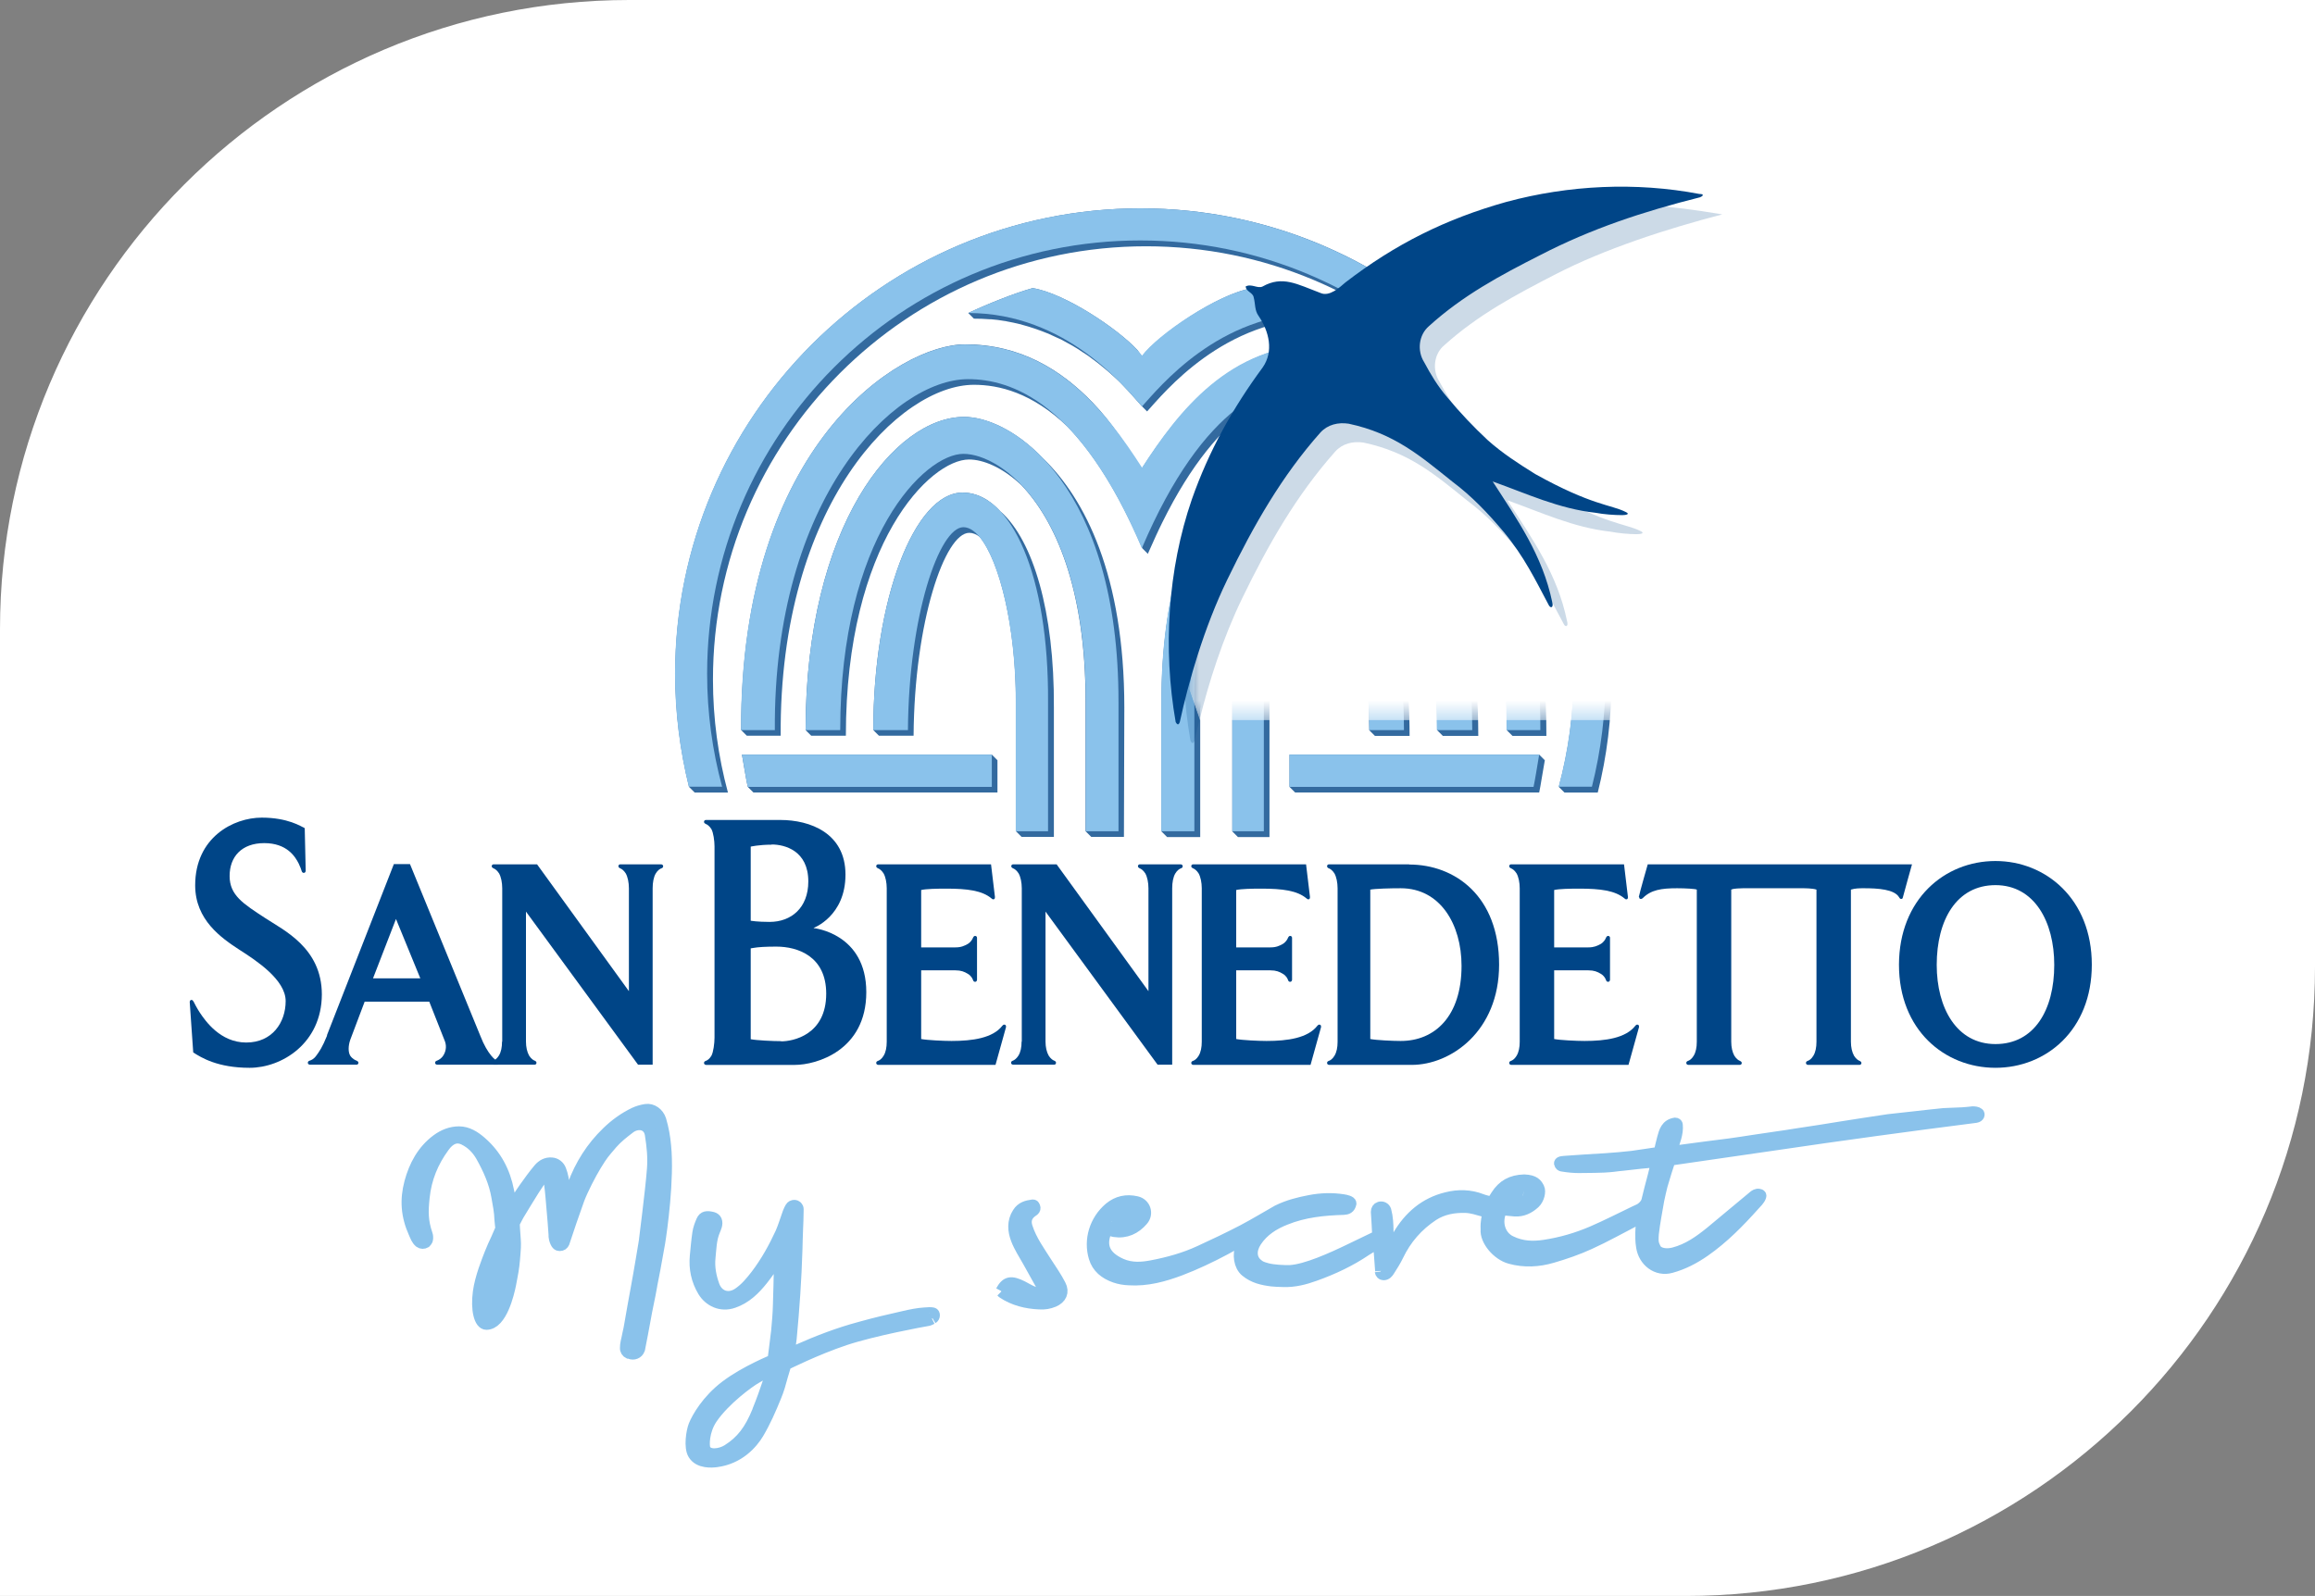 <?xml version="1.0" encoding="UTF-8"?><svg id="Livello_2" xmlns="http://www.w3.org/2000/svg" xmlns:xlink="http://www.w3.org/1999/xlink" viewBox="0 0 118.97 82.04"><rect x="0" y="0" width="118.97" height="82.04" fill="#808080" stroke="none"/><defs><style>.cls-1{clip-path:url(#clippath-20);}.cls-2{clip-path:url(#clippath-11);}.cls-3{clip-path:url(#clippath-16);}.cls-4{fill:#fff;}.cls-5,.cls-6{fill:#8ac2eb;}.cls-5,.cls-7{fill-rule:evenodd;}.cls-6{stroke:#8ac2eb;stroke-miterlimit:10;stroke-width:.6px;}.cls-8{clip-path:url(#clippath-2);}.cls-9{clip-path:url(#clippath-13);}.cls-10{opacity:.2;}.cls-11{clip-path:url(#clippath-15);}.cls-12{clip-path:url(#clippath-6);}.cls-13{clip-path:url(#clippath-7);}.cls-14{clip-path:url(#clippath-1);}.cls-15{clip-path:url(#clippath-4);}.cls-16{opacity:.8;}.cls-17{clip-path:url(#clippath-12);}.cls-18{fill:url(#Sfumatura_senza_nome_2);}.cls-19{clip-path:url(#clippath-9);}.cls-20{clip-path:url(#clippath);}.cls-21{fill:none;}.cls-22{clip-path:url(#clippath-19);}.cls-23{clip-path:url(#clippath-3);}.cls-24{clip-path:url(#clippath-8);}.cls-25,.cls-7{fill:#004587;}.cls-26{mask:url(#mask);}.cls-27{clip-path:url(#clippath-18);}.cls-28{clip-path:url(#clippath-14);}.cls-29{clip-path:url(#clippath-17);}.cls-30{clip-path:url(#clippath-5);}.cls-31{clip-path:url(#clippath-10);}.cls-32{fill:url(#Sfumatura_senza_nome_3);}</style><clipPath id="clippath"><rect class="cls-21" x="59.69" y="21.43" width="16.27" height="21.6"/></clipPath><clipPath id="clippath-1"><rect class="cls-21" x="59.69" y="21.43" width="16.27" height="21.6"/></clipPath><clipPath id="clippath-2"><rect class="cls-21" x="44.88" y="25.32" width="9.28" height="17.7"/></clipPath><clipPath id="clippath-3"><rect class="cls-21" x="44.88" y="25.32" width="9.28" height="17.7"/></clipPath><clipPath id="clippath-4"><rect class="cls-21" x="41.4" y="21.43" width="16.39" height="21.6"/></clipPath><clipPath id="clippath-5"><rect class="cls-21" x="41.4" y="21.43" width="16.39" height="21.6"/></clipPath><clipPath id="clippath-6"><rect class="cls-21" x="63.33" y="25.32" width="9.11" height="17.7"/></clipPath><clipPath id="clippath-7"><rect class="cls-21" x="63.33" y="25.32" width="9.11" height="17.7"/></clipPath><clipPath id="clippath-8"><rect class="cls-21" x="66.27" y="38.79" width="13.12" height="1.95"/></clipPath><clipPath id="clippath-9"><rect class="cls-21" x="66.27" y="38.79" width="13.12" height="1.95"/></clipPath><clipPath id="clippath-10"><rect class="cls-21" x="38.09" y="17.71" width="41.39" height="20.12"/></clipPath><clipPath id="clippath-11"><rect class="cls-21" x="38.09" y="17.71" width="41.39" height="20.12"/></clipPath><clipPath id="clippath-12"><rect class="cls-21" x="34.69" y="10.71" width="48.13" height="30.03"/></clipPath><clipPath id="clippath-13"><rect class="cls-21" x="34.69" y="10.71" width="48.13" height="30.03"/></clipPath><clipPath id="clippath-14"><rect class="cls-21" x="38.13" y="38.79" width="13.13" height="1.95"/></clipPath><clipPath id="clippath-15"><rect class="cls-21" x="38.13" y="38.79" width="13.13" height="1.95"/></clipPath><clipPath id="clippath-16"><rect class="cls-21" x="49.76" y="14.81" width="18.21" height="6.38"/></clipPath><clipPath id="clippath-17"><rect class="cls-21" x="49.76" y="14.81" width="18.21" height="6.38"/></clipPath><clipPath id="clippath-18"><path class="cls-21" d="m78.19,11.38c-3.1.87-5.7,2.15-8.27,4.14-.26.22-.7.63-1.12.58-4.33,4.31-6.51,10.9-7.69,19.32l.54,1.57v.03h57.31c-4.6-13.34-16.21-23.51-30.46-26-1.46-.25-2.94-.43-4.45-.52-2,.04-3.94.36-5.87.88"/></clipPath><linearGradient id="Sfumatura_senza_nome_3" x1="-451.23" y1="619.18" x2="-451.1" y2="619.18" gradientTransform="translate(124204.81 -90411.41) rotate(-90) scale(200.45 -200.45)" gradientUnits="userSpaceOnUse"><stop offset="0" stop-color="#000"/><stop offset="1" stop-color="#ccc"/></linearGradient><mask id="mask" x="61.12" y="10.51" width="57.85" height="26.52" maskUnits="userSpaceOnUse"><rect class="cls-32" x="61.12" y="10.51" width="57.85" height="26.52"/></mask><linearGradient id="Sfumatura_senza_nome_2" x1="-451.23" y1="619.18" x2="-451.1" y2="619.18" gradientTransform="translate(124204.81 -90411.41) rotate(-90) scale(200.45 -200.45)" gradientUnits="userSpaceOnUse"><stop offset="0" stop-color="#fff"/><stop offset="1" stop-color="#fff"/></linearGradient><clipPath id="clippath-19"><rect class="cls-21" x="60.84" y="10.51" width="27.67" height="27.7"/></clipPath><clipPath id="clippath-20"><rect class="cls-21" x="60.84" y="10.51" width="27.67" height="27.7"/></clipPath></defs><g id="Fust"><path class="cls-4" d="m32.34,0h86.63v49.7c0,17.85-14.49,32.34-32.34,32.34H0v-49.7C0,14.49,14.49,0,32.34,0Z"/><g><g><path class="cls-6" d="m78.3,61.17c-.48-.05-.86.58-.8.59q.36.09.5.06c.21-.04.37-.19.46-.38.05-.12-.02-.27-.16-.28m-21.18,1.64c.13.02.21.04.3.05.09.01.18.02.26.02.23,0,.44-.21.43-.42,0-.15-.13-.28-.26-.24-.27.09-.57.24-.74.58m13.86,2.54l-.11-1.47c-.24.14-.46.26-.67.4-.81.55-1.69.96-2.61,1.29-.52.19-1.06.33-1.63.31-.14,0-.51-.02-.58-.03-.49-.06-.94-.16-1.34-.49-.34-.28-.4-.87-.24-1.25.04-.11.11-.31.15-.42-.03.02-.05.03-.09.06-.3.16-.61.32-.91.49-.75.4-1.51.76-2.3,1.06-.83.31-1.69.55-2.63.49-.24-.01-.48-.05-.71-.13-.51-.18-.9-.49-1.05-1-.27-.89.02-1.9.78-2.54.4-.33.86-.43,1.38-.31.43.1.59.6.3.93-.37.43-.85.66-1.44.57-.13-.02-.25-.08-.38-.13-.41.85-.15,1.44.73,1.83.53.23,1.06.19,1.58.09.84-.16,1.67-.39,2.45-.75.74-.34,1.48-.69,2.21-1.07.61-.32,1.2-.68,1.8-1.02.55-.27,1.08-.4,1.65-.51.57-.11,1.14-.13,1.72-.04.14.02.38.08.38.17-.05.24-.19.28-.36.29-1.02.03-2.03.13-2.99.52-.61.24-1.15.58-1.52,1.14-.3.46-.26.92.08,1.19.13.11.21.15.51.23.3.08.84.11,1.17.1.83-.05,2.14-.64,3.13-1.12.45-.22.9-.43,1.39-.67-.02-.4-.04-.81-.07-1.25,0-.1.05-.19.15-.22.13-.04.26.03.3.15.19.71.06,1.41.17,2.14.18-.31.33-.57.49-.84.57-.97,1.37-1.67,2.49-1.94.59-.15,1.2-.14,1.79.09.15.06.32.09.52.15.08-.1.17-.23.25-.37.33-.51.76-.76,1.42-.78.53.02.64.21.74.4.09.18,0,.56-.21.76-.28.26-.62.43-1.02.4-.22-.02-.45-.04-.67-.07-.34.65-.11,1.39.46,1.66.57.28,1.14.3,1.74.21.86-.13,1.68-.37,2.47-.71.74-.32,1.46-.69,2.19-1.04.09-.04.17-.08.26-.12.32-.21.36-.44.36-.44.11-.43.21-.87.33-1.29.06-.23.11-.45.17-.72-.29.02-.56.04-.84.07-.3.03-.6.07-.89.1-.31.03-.2.02-.53.06-.25.03-.67.05-.92.05-.7,0-.99.05-1.7-.07-.03,0-.09-.03-.11-.12,0-.08.22-.08.33-.09.67-.05,1.34-.09,2.01-.13.46-.03.91-.07,1.36-.12.46-.06.92-.14,1.42-.21.06-.25.11-.5.18-.75.09-.33.18-.68.63-.75.04,0,.09.03.09.07.05.47-.16.88-.3,1.39.17-.02.32-.04.46-.06.45-.06.9-.12,1.35-.18.39-.05.79-.1,1.18-.15.4-.05.8-.12,1.21-.18.38-.06.77-.11,1.15-.17.37-.05.75-.11,1.12-.17.39-.06.78-.12,1.18-.18.37-.06.75-.12,1.12-.18.38-.06.77-.12,1.15-.18.42-.06.84-.13,1.26-.19.42-.05.85-.09,1.27-.14.3-.03.6-.07.89-.1.22-.02.44-.05.67-.07.32-.02.64-.02.96-.04.17-.01.35-.03.53-.05.09,0,.22.01.29.07.04.03.04.15-.13.18-1.81.23-3.39.44-5.15.68-1.76.24-3.51.49-5.27.75-1.75.25-3.51.51-5.31.77-.06.19-.13.4-.2.62-.07.23-.14.46-.21.7-.06.25-.12.49-.17.74-.1.6-.21,1.12-.28,1.74-.04.51.02.55.12.78.15.26.57.32.95.22.73-.19,1.32-.61,1.89-1.07.74-.61,1.47-1.23,2.21-1.84.07-.06.17-.13.28-.1.07.01.09.04.07.09-.06.18-.21.3-.33.44-.77.86-1.58,1.69-2.54,2.36-.53.37-1.1.67-1.73.84-.72.2-1.38-.32-1.49-1.05-.05-.31-.04-.5-.04-.74,0-.25.05-.5.08-.8-.15.07-.24.11-.33.15-.8.41-1.59.86-2.41,1.23-.61.28-1.25.5-1.9.69-.71.21-1.45.25-2.17.05-.66-.18-1.27-.92-1.22-1.47-.02-.44.06-.62.09-.86-.09-.05-.17-.08-.26-.1-.29-.08-.59-.18-.89-.19-.6-.02-1.18.08-1.69.41-.8.53-1.4,1.22-1.81,2.08-.13.27-.29.52-.45.77-.06.1-.14.2-.28.2-.08,0-.14-.07-.15-.15"/><path class="cls-6" d="m25.7,64.41c-.16.31-.42,1.27-.58,2.05-.05.23-.16,1.01-.08,1.04.05.01.32-.55.47-1.27.16-.75.2-1.65.18-1.82m6.68,5.16l-.05-.02c-.1-.04-.17-.15-.16-.26,0-.24.05-.33.13-.75.02-.06.08-.38.09-.45.11-.61.21-1.23.33-1.85.12-.62.46-2.67.43-2.51-.03.16.32-2.45.41-3.67.04-.58-.01-1.1-.11-1.74-.1-.6-.7-.64-1.08-.35-.33.25-.65.5-.92.81-.44.52-.46.52-.83,1.12-.28.46-.68,1.24-.87,1.74-.27.74-.52,1.49-.77,2.24-.04.08-.09.13-.21.13-.08,0-.17-.04-.25-.33-.02-.07-.02-.15-.02-.23-.03-.42-.06-.84-.1-1.26-.04-.45-.07-.9-.13-1.34-.02-.18-.08-.35-.13-.52-.02-.05-.11-.05-.14-.02-.19.29-.38.57-.57.86-.27.43-.53.86-.79,1.29-.02.04-.22.42-.22.42,0,0,.02.46.04.65.02.3.04.43,0,.89-.04.52-.06.74-.16,1.25l-.07.37c-.09.44-.45,2.01-1.22,2.02-.35,0-.52-.76-.4-1.64.1-.75.45-1.6.6-1.99.1-.25.21-.5.33-.75.07-.15.23-.53.23-.53,0,0-.04-.27-.05-.45-.01-.4-.09-.8-.16-1.19-.13-.75-.44-1.43-.81-2.09-.22-.38-.51-.67-.9-.86-.37-.18-.73-.05-1.04.39-.57.78-.92,1.63-1.02,2.61-.08.75-.07,1.23.15,1.88.04.11.03.16.03.25,0,.07-.1.17-.1.17-.09.05-.2.05-.28-.01-.16-.13-.21-.31-.29-.48-.39-.87-.45-1.69-.21-2.59.23-.85.64-1.63,1.38-2.18.34-.25.72-.4,1.13-.4.44,0,.81.24,1.13.52.77.67,1.21,1.52,1.4,2.5.05.26.12.52.2.84.23-.35.42-.67.64-.98.24-.34.48-.67.74-.98.18-.21.39-.32.65-.3.2.01.38.15.45.34.21.53.19,1.17.27,1.75.14-.36.27-.66.39-.97.38-1.03.95-1.94,1.75-2.71.41-.4.87-.73,1.38-.98.19-.09.4-.15.6-.18.32-.05.64.18.75.52.13.44.21.88.25,1.34.17,1.68-.2,4.34-.31,5-.11.66-.39,2.13-.4,2.16-.12.7-.23,1.11-.35,1.81-.08.47-.18.94-.27,1.42,0,.02,0,.05-.02.07-.06.18-.28.27-.46.19"/><path class="cls-6" d="m38.95,72.53c.42-1.02.76-2.16.76-2.16,0,0-.45.22-.47.23-.11.06-.28.16-.38.22-.38.21-1.63,1.13-2.28,2.08-.45.66-.43,1.42-.37,1.57.16.42.83.3,1.18.08.72-.45,1.16-1.02,1.57-2.03m8.93-4.74c-.1.05-.16.08-.24.09-.2.03-2.76.5-4.23.99-1.5.5-3.05,1.28-3.05,1.28,0,0-.13.44-.17.57-.1.37-.2.74-.35,1.09-.26.64-.54,1.28-.89,1.87-.31.52-.99,1.3-2.14,1.45-.22.03-.89.09-1.17-.37-.22-.35-.09-1.17.03-1.47.16-.4.67-1.3,1.62-2.02,1-.76,2.44-1.34,2.44-1.34,0,0,.14-1.06.19-1.51.04-.44.08-.88.09-1.32.02-.66.04-1.33.05-1.99,0-.14,0-.35-.01-.56-.29.41-.6.88-.88,1.23-.4.5-.85.95-1.49,1.17-.65.23-1.24-.08-1.54-.57-.34-.57-.46-1.17-.4-1.81.04-.39.07-.79.13-1.18.03-.21.11-.43.2-.63.09-.2.24-.23.55-.15.07.02.14.07.17.14.07.18-.03.37-.09.52-.19.45-.19.92-.24,1.39-.05.49.04.97.21,1.44.21.57.77.74,1.27.4.37-.25.65-.59.92-.94.51-.67.92-1.41,1.27-2.17.15-.34.25-.7.38-1.05.03-.09.08-.17.12-.25.04-.07.11-.1.18-.1.1,0,.18.08.18.18,0,.32-.02.87-.03,1.03-.03.73-.01.4-.03.99-.05,1.65-.15,3.04-.3,4.65-.02.22-.14.81-.14.81,0,0,.37-.17.49-.23,1.06-.47,2.1-.87,3.22-1.17.75-.21,1.47-.38,2.23-.55.34-.08.73-.16,1.07-.18.19-.02.34-.02.43,0s.08.19-.02.25"/><path class="cls-6" d="m51.46,66.37c.26-.48.5-.52,1.08-.23.31.16.88.54,1.05.23.06-.1-.01-.22-.06-.31-.22-.41-.46-.81-.68-1.22-.21-.37-.45-.74-.6-1.13-.17-.44-.21-.92.07-1.35.18-.29.45-.36.75-.4.01,0,.05,0,.06.02.11.17-.01.23-.1.29-.29.21-.37.48-.26.82.22.68.64,1.25,1.02,1.85.24.37.49.73.69,1.12.19.36.04.67-.33.83-.24.1-.48.14-.74.12-.68-.03-1.31-.19-1.87-.56-.02-.01-.04-.04-.07-.07"/></g><g><g class="cls-16"><g class="cls-20"><g class="cls-14"><path class="cls-25" d="m61.68,36.38v6.65h-1.7s0,0,0,0l-.29-.29v-6.65c0-11.05,5.39-14.65,7.91-14.65,1.23,0,2.57.66,3.8,1.96,2.47,2.38,4.57,7.26,4.57,14.43h-1.82s0,0,0,0l-.29-.29c0-6.74-1.93-11.36-3.78-13.32-.78-.73-1.52-1.08-2.09-1.08-2.03,0-6.29,3.55-6.29,13.24"/></g></g></g><g class="cls-16"><g class="cls-8"><g class="cls-23"><path class="cls-25" d="m51.45,26.33c-.59-.66-1.26-1.01-1.98-1.01-2.48,0-4.59,5.5-4.59,12.21l.29.29h0s1.78,0,1.78,0c.04-5.88,1.61-10.43,2.86-10.43.18,0,.36.07.54.21,1.02,1.24,1.86,4.64,1.86,8.48v6.65l.29.29h0s1.66,0,1.66,0v-6.65c.03-4.96-1.08-8.58-2.7-10.04"/></g></g></g><g class="cls-16"><g class="cls-15"><g class="cls-30"><path class="cls-25" d="m53.61,23.57c-1.45-1.52-3-2.14-4.06-2.14-3.56,0-8.15,5.59-8.15,16.1l.29.29h0s1.78,0,1.78,0c0-9.93,4.34-14.2,6.33-14.2.71,0,1.71.39,2.7,1.33,1.7,1.79,3.29,5.23,3.29,11.13v6.65l.29.29h0s1.68,0,1.68,0l.02-6.65c0-6.77-2.02-10.74-4.18-12.81"/></g></g></g><g class="cls-16"><g class="cls-12"><g class="cls-13"><path class="cls-25" d="m67.97,27.39c.12,0,.25.05.38.15,1.01,1.27,1.99,5.19,2.02,10l.29.29h0s1.78,0,1.78,0c0-5.4-1.29-10.02-3.08-11.61-.52-.57-1.08-.89-1.68-.89-2.48,0-4.39,4.22-4.35,10.76v6.65l.29.29h0s1.62,0,1.62,0v-6.65c0-4.84,1.36-8.98,2.73-8.98"/></g></g></g><g class="cls-16"><g class="cls-24"><g class="cls-19"><path class="cls-25" d="m79.1,38.79h-12.83v1.66l.29.29h0s12.54,0,12.54,0c.08-.37.16-.95.29-1.66l-.29-.29h0Z"/></g></g></g><g class="cls-16"><g class="cls-31"><g class="cls-2"><path class="cls-25" d="m73.62,20.79c-2.12-2.16-4.36-3.08-5.77-3.08-4.59,0-7.32,3.51-9.18,6.39-.73-1.11-1.53-2.39-2.52-3.41-1.62-1.68-3.72-2.99-6.55-2.99-3.39,0-11.55,5.17-11.51,19.83l.29.29h0s1.74,0,1.74,0c-.08-11.92,6.13-18.04,9.93-18.04,1.28,0,2.99.4,4.82,2.16,1.26,1.31,2.57,3.28,3.83,6.24l.29.29h0s0,0,0,0c.02-.06.05-.11.07-.16.23-.52.45-1.01.68-1.47,2.98-6.03,6.17-7.05,8.23-7.05,1.29,0,2.85.72,4.34,2.14,2.75,2.81,5.18,8.04,5.13,15.61l.29.29h0s1.74,0,1.74,0c.02-8.76-2.84-14.13-5.86-17.04"/></g></g></g><g class="cls-16"><g class="cls-17"><g class="cls-9"><path class="cls-25" d="m75.67,17.87c-4.34-4.42-10.38-7.16-17.05-7.16-13.2,0-23.92,10.72-23.92,23.93,0,2,.25,3.94.71,5.81l.29.29h1.71c-.5-1.85-.77-3.8-.77-5.81,0-12.29,9.97-22.27,22.26-22.27,6.07,0,11.58,2.44,15.6,6.39,3.94,4.02,6.38,9.52,6.38,15.59,0,2.01-.27,3.95-.77,5.81l.29.29h1.71c.47-1.86.71-3.81.71-5.81,0-6.68-2.74-12.72-7.16-17.06"/></g></g></g><g class="cls-16"><g class="cls-28"><g class="cls-11"><path class="cls-25" d="m51.26,39.08l-.29-.29h-12.84c.13.71.21,1.29.3,1.66l.29.29h0s12.54,0,12.54,0v-1.66h0Z"/></g></g></g><g class="cls-16"><g class="cls-3"><g class="cls-29"><path class="cls-25" d="m64.37,14.81c-1.81.29-4.86,2.43-5.68,3.51-.08-.09-.13-.19-.24-.33-1.04-1.12-3.75-2.92-5.38-3.18-.91.25-2.36.83-3.31,1.28h0,0s.29.29.29.29c.27,0,.53.01.79.03.03,0,.06,0,.08,0,.24.02.48.05.71.09.04,0,.07.01.11.02.23.04.45.09.66.14.04,0,.07.02.11.03.22.06.43.12.63.19.03.01.06.02.09.03.21.07.41.15.61.23.02,0,.03.01.05.02.2.09.4.18.59.27.01,0,.02,0,.03.01.19.1.37.2.55.3.02.01.05.03.07.04.17.1.33.2.49.31.03.02.05.04.08.05.16.1.31.21.45.32.02.02.05.04.07.05.15.11.29.22.42.33.02.01.04.03.05.04.14.11.27.23.4.34,0,0,0,0,.01.01.13.11.25.23.37.34.01,0,.02.02.03.03.06.05.11.11.16.16.46.47.79.87,1,1.1l.29.29c.87-.95,3.94-4.8,8.99-4.8-.2-.09-.42-.19-.64-.28.12,0,.23,0,.35,0-.99-.45-2.4-1.03-3.31-1.28"/></g></g></g><path class="cls-5" d="m66.27,38.79v1.66h12.54c.08-.37.17-.95.29-1.66h-12.83Z"/><path class="cls-5" d="m38.13,38.79c.13.71.21,1.29.3,1.66h12.54v-1.66h-12.83Z"/><path class="cls-5" d="m67.84,17.71c-4.64,0-7.28,3.43-9.15,6.33-1.86-2.9-4.5-6.33-9.1-6.33-3.39,0-11.55,5.17-11.51,19.82h1.74c-.08-11.92,6.13-18.04,9.93-18.04,2.23,0,5.75,1.2,8.93,8.69,3.19-7.49,6.75-8.69,8.98-8.69,3.76,0,9.85,6.12,9.76,18.04h1.74c.04-14.65-7.99-19.82-11.34-19.82"/><path class="cls-5" d="m64.37,14.81c-1.82.29-4.88,2.4-5.68,3.47-.78-1.07-3.84-3.19-5.62-3.47-.91.25-2.36.83-3.31,1.28,5.05,0,8.07,3.85,8.93,4.8.87-.95,3.93-4.8,8.98-4.8-.99-.45-2.4-1.03-3.31-1.28"/><path class="cls-5" d="m67.59,21.43c-2.52,0-7.91,3.6-7.91,14.65v6.65h1.7v-6.65c0-9.69,4.27-12.75,6.3-12.75s6.16,4.26,6.16,14.2h1.82c0-10.51-4.51-16.1-8.07-16.1"/><path class="cls-5" d="m67.68,25.32c-2.48,0-4.39,4.22-4.35,10.76v6.65h1.62v-6.65c0-4.84,1.36-8.98,2.73-8.98,1.2,0,2.65,4.56,2.69,10.43h1.78c0-6.71-1.99-12.21-4.47-12.21"/><path class="cls-5" d="m49.55,21.43c-3.56,0-8.15,5.59-8.15,16.1h1.78c0-9.93,4.34-14.2,6.33-14.2s6.29,3.06,6.29,12.75v6.65h1.68v-6.65c.01-11.05-5.36-14.65-7.93-14.65"/><path class="cls-5" d="m49.47,25.32c-2.48,0-4.59,5.5-4.59,12.21h1.78c.04-5.88,1.61-10.43,2.85-10.43,1.36,0,2.69,4.14,2.69,8.98v6.65h1.66v-6.65c.04-6.54-1.9-10.76-4.39-10.76"/><path class="cls-5" d="m58.61,10.71c-13.2,0-23.92,10.72-23.92,23.92,0,2,.25,3.94.71,5.81h1.71c-.5-1.85-.77-3.8-.77-5.81,0-12.29,9.97-22.27,22.26-22.27s22.27,9.98,22.27,22.27c0,2.01-.27,3.95-.77,5.81h1.71c.47-1.86.71-3.81.71-5.81,0-13.21-10.72-23.92-23.92-23.92"/></g><g class="cls-27"><g class="cls-26"><rect class="cls-18" x="61.12" y="10.51" width="57.85" height="26.52"/></g></g><g><g class="cls-10"><g class="cls-22"><g class="cls-1"><path class="cls-25" d="m79.68,25.36c-.87-.54-1.7-1.08-2.44-1.74-.75-.7-1.41-1.41-2.07-2.19-.5-.58-.87-1.2-1.2-1.82-.37-.58-.29-1.41.25-1.86,1.74-1.57,3.68-2.6,5.7-3.64,2.53-1.31,5.74-2.35,8.59-3.09-1.46-.25-2.94-.43-4.45-.52-2,.04-3.93.36-5.87.88-3.1.87-5.7,2.15-8.27,4.13-.25.22-.7.63-1.12.58-.06,0-.11-.02-.17-.04-1.2-.45-1.94-.91-2.98-.33-.25.12-.58-.17-.87,0,.04.25.37.29.41.54.09.33.04.66.25.95.54.78.78,1.82.21,2.64-1.53,2.07-2.77,4.3-3.64,6.78-1.24,3.6-1.49,7.69-.83,11.45.04.08.12.21.21,0,.07-.35.16-.72.26-1.09.47-1.91,1.18-4.15,2.18-6.22,1.36-2.81,2.81-5.33,4.79-7.56.37-.41.91-.54,1.45-.46,2.36.5,3.68,1.65,5.33,2.98.99.74,1.82,1.61,2.65,2.6,1.03,1.24,1.61,2.44,2.32,3.76.08.16.25.12.16-.17-.49-2.4-1.78-4.22-3.06-6.2,1.74.62,3.39,1.4,5.29,1.61.41.08.95.13,1.36.13.17,0,.46-.04.17-.17-.74-.37-1.74-.33-4.63-1.94"/></g></g></g><path class="cls-7" d="m64.01,14.73c.29-.17.62.12.87,0,1.03-.58,1.78-.12,2.98.33.46.21.99-.29,1.28-.54,2.57-1.98,5.17-3.27,8.27-4.14,3.22-.87,6.66-1.03,9.92-.41.29,0,.17.12.04.17-2.94.74-5.58,1.61-8.23,2.98-2.03,1.03-3.97,2.07-5.7,3.64-.54.46-.62,1.28-.25,1.86.33.62.7,1.24,1.2,1.82.66.79,1.32,1.49,2.07,2.19.74.66,1.57,1.2,2.44,1.74,2.89,1.61,3.89,1.57,4.63,1.94.29.13,0,.17-.16.17-.41,0-.95-.04-1.37-.12-1.9-.21-3.55-.99-5.29-1.61,1.28,1.98,2.56,3.8,3.06,6.2.08.29-.08.33-.17.17-.7-1.32-1.28-2.52-2.31-3.76-.83-.99-1.66-1.86-2.65-2.6-1.65-1.32-2.98-2.48-5.33-2.98-.54-.08-1.07.04-1.45.45-1.98,2.23-3.43,4.76-4.79,7.57-1.2,2.48-1.98,5.21-2.44,7.32-.08.21-.16.08-.21,0-.66-3.76-.41-7.85.83-11.45.87-2.48,2.11-4.71,3.64-6.78.58-.83.33-1.86-.21-2.65-.21-.29-.16-.62-.25-.95-.04-.25-.37-.29-.41-.54"/><path class="cls-25" d="m67.32,46.1c-.02-.16-.2-1.67-.2-1.67h-5.8c-.07,0-.1.05-.1.1,0,.05.04.08.1.11.06.02.18.1.28.26.1.18.16.47.16.76v7.89c0,.29-.05.54-.16.72-.1.17-.22.24-.28.26-.06.02-.1.05-.1.11,0,.05.03.09.1.1h6.03s.54-1.94.54-1.94c0-.01,0-.03,0-.04,0-.06-.04-.09-.09-.09s-.07.03-.1.06c-.49.63-1.52.78-2.61.78-.41,0-1.26-.04-1.56-.1v-3.53s1.76,0,1.76,0c.29,0,.46.07.64.18.17.1.24.25.26.31.02.06.05.1.11.1.05,0,.09-.03.1-.1v-2.16c0-.07-.05-.1-.1-.1-.05,0-.08.04-.11.1-.02.06-.1.21-.26.31-.18.1-.34.18-.64.18h-1.76v-2.95c.26-.06.82-.07,1.29-.07,1.09,0,1.84.1,2.32.5.03.03.06.05.1.05.07,0,.08-.06.08-.11"/></g><g><path class="cls-25" d="m102.55,44.26c-2.61,0-4.95,1.96-4.96,5.33,0,3.36,2.35,5.3,4.96,5.3,2.6,0,4.95-1.94,4.95-5.3,0-3.37-2.36-5.33-4.95-5.33m0,9.41c-2,0-3.02-1.86-3.02-4.07,0-2.31,1.02-4.1,3.02-4.1,2,0,3.02,1.88,3.02,4.1,0,2.31-1.02,4.07-3.02,4.07"/><path class="cls-25" d="m52.5,53.54c0,.3-.05.54-.16.72-.1.16-.22.24-.28.26-.06.02-.1.05-.1.11,0,.05.03.09.1.1h2.11c.07,0,.1-.05.1-.1,0-.05-.04-.09-.1-.11-.06-.02-.18-.1-.28-.26-.1-.18-.16-.43-.16-.72v-6.68s5.76,7.87,5.76,7.87h.75v-9.07c0-.29.05-.58.16-.76.1-.17.22-.24.28-.26.06-.02.1-.05.1-.11,0-.05-.03-.09-.1-.1h-2.1c-.07,0-.1.05-.1.1,0,.05.04.08.1.11.06.02.18.1.28.26.1.18.16.47.16.76v5.29l-4.72-6.52h-2.23c-.07,0-.1.05-.1.1,0,.05.04.08.1.11.06.02.18.1.28.26.1.18.16.47.16.76v7.89Z"/><path class="cls-25" d="m25.8,53.54c0,.3-.05.54-.16.72-.1.16-.22.24-.28.26-.06.02-.1.05-.1.11,0,.05.03.09.1.1h2.11c.07,0,.1-.05.1-.1,0-.05-.04-.09-.1-.11-.06-.02-.18-.1-.28-.26-.1-.18-.16-.43-.16-.72v-6.68s5.76,7.87,5.76,7.87h.75v-9.07c0-.29.05-.58.16-.76.1-.17.22-.24.28-.26.06-.02.1-.05.1-.11,0-.05-.03-.09-.1-.1h-2.1c-.07,0-.1.05-.1.1,0,.05.04.08.1.11.06.02.18.1.28.26.1.18.16.47.16.76v5.29l-4.72-6.52h-2.23c-.07,0-.1.05-.1.1,0,.05.04.08.1.11.06.02.18.1.28.26.1.18.16.47.16.76v7.89Z"/><path class="cls-25" d="m16.81,53.23c-.24.6-.41.84-.56,1.04-.12.17-.26.23-.33.25-.06.02-.1.05-.1.11,0,.05.03.09.1.1h2.4c.07,0,.1-.05.1-.1,0-.05-.04-.08-.1-.11-.06-.02-.21-.09-.32-.25-.11-.18-.11-.5,0-.82.12-.32.74-1.96.74-1.96h3.32l.81,2.05c.1.29.02.55-.09.72-.1.16-.26.24-.32.26-.06.02-.1.05-.1.11,0,.05.03.09.1.1h3.12c.06,0,.09-.06.09-.1,0-.03-.02-.09-.09-.1-.1.02-.53-.34-.89-1.27l-3.62-8.84h-.83s-3.3,8.45-3.44,8.8m2.37-2.93l1.18-3.05,1.25,3.05h-2.43Z"/><path class="cls-25" d="m51.13,46.1c-.02-.16-.2-1.67-.2-1.67h-5.8c-.07,0-.1.05-.1.1,0,.05.04.08.1.11.06.02.18.1.28.26.1.18.16.47.16.76v7.89c0,.29-.05.54-.16.72-.1.17-.22.24-.28.26-.06.02-.1.05-.1.11,0,.05.03.09.1.1h6.03s.54-1.94.54-1.94c0-.01,0-.03,0-.04,0-.06-.04-.09-.09-.09s-.07.03-.1.06c-.49.63-1.52.78-2.61.78-.41,0-1.26-.04-1.56-.1v-3.53s1.76,0,1.76,0c.29,0,.46.07.64.18.17.1.24.25.26.31.02.06.05.1.11.1.05,0,.09-.03.1-.1v-2.16c0-.07-.05-.1-.1-.1-.05,0-.08.04-.11.1-.02.06-.1.21-.26.31-.18.1-.34.18-.64.18h-1.76v-2.95c.26-.06.82-.07,1.29-.07,1.09,0,1.84.1,2.32.5.03.03.06.05.1.05.07,0,.08-.06.08-.11"/><path class="cls-25" d="m84.24,46.11c-.01.06.03.1.08.1s.07-.02.1-.04c.43-.43.96-.51,1.77-.51.43,0,.94.03,1.01.07v7.82c0,.29-.05.54-.16.72-.1.17-.22.24-.28.26-.06.02-.1.05-.1.11,0,.05.03.09.1.1h2.65c.07,0,.1-.05.1-.1,0-.05-.04-.08-.1-.11-.06-.02-.18-.1-.28-.26-.1-.18-.16-.43-.16-.72v-7.82c.15-.07.45-.06.6-.07h3.05c.12,0,.53,0,.73.07v7.82c0,.29-.05.54-.16.72-.1.17-.22.24-.28.26-.06.02-.1.05-.1.11,0,.05.03.09.1.1h2.65c.07,0,.1-.05.1-.1,0-.05-.04-.08-.1-.11-.06-.02-.18-.1-.28-.26-.1-.18-.16-.43-.16-.72v-7.82c.22-.07.45-.07.67-.07.71,0,1.57.05,1.81.47.02.04.05.08.1.08s.08-.02.09-.08c.03-.13.47-1.7.47-1.7h-13.58s-.41,1.42-.46,1.68"/><path class="cls-25" d="m12.65,53.59c-1.33,0-2.1-1.12-2.37-1.52-.16-.24-.3-.52-.33-.58-.03-.05-.06-.09-.11-.09-.05,0-.09.04-.09.11l.18,2.59c.42.27,1.26.79,2.9.79s3.7-1.25,3.71-3.77c0-2.4-1.98-3.31-2.9-3.92-1.15-.75-1.84-1.18-1.84-2.17s.62-1.69,1.78-1.69,1.59.69,1.77,1.05c.1.21.13.31.15.38.02.06.05.1.11.1.05,0,.09-.03.1-.1l-.05-2.2c-.19-.09-.87-.54-2.21-.54-1.46,0-3.42,1.02-3.42,3.48,0,1.78,1.35,2.71,2.27,3.31.86.55,2.38,1.54,2.38,2.64s-.69,2.13-2.02,2.13"/><path class="cls-25" d="m72.42,44.43h-4.12c-.07,0-.1.05-.1.1,0,.05.04.09.1.11.06.02.18.1.28.26.1.18.16.47.16.76v7.89c0,.3-.05.54-.16.72-.1.17-.22.24-.28.26-.06.02-.1.05-.1.11,0,.05.03.09.1.1h4.25c2.01,0,4.49-1.73,4.49-5.15,0-3.53-2.27-5.15-4.62-5.15m-.44,9.07c-.41,0-1.26-.04-1.56-.1h0v-7.68h0c.26-.05,1.02-.07,1.57-.07,2.02,0,3.12,1.85,3.12,3.99,0,2.61-1.39,3.86-3.12,3.86"/><path class="cls-25" d="m41.81,47.7s1.64-.6,1.64-2.74-1.82-2.81-3.35-2.81h-3.82c-.07,0-.1.05-.1.1,0,.05.04.08.1.11.06.02.18.1.28.26.1.18.16.6.16.89v9.83c0,.29-.06.75-.16.93-.1.17-.22.24-.28.26-.06.02-.1.05-.1.11,0,.05.03.09.1.1h4.58c1.07,0,3.66-.72,3.66-3.74s-2.69-3.29-2.69-3.29m-2.17-4.3c.66,0,1.88.31,1.88,1.9,0,1.36-.88,2.08-1.99,2.08-.63,0-.97-.06-.97-.06v-3.81s.42-.1,1.08-.1m.48,10.1c-.41,0-1.26-.04-1.56-.1v-4.67l.12-.02c.27-.05.67-.07,1.2-.07h0c1.09,0,2.56.49,2.56,2.42,0,2.14-1.74,2.45-2.31,2.45"/><path class="cls-25" d="m83.66,46.1c-.02-.16-.2-1.67-.2-1.67h-5.8c-.07,0-.1.05-.1.1,0,.05.04.08.1.11.06.02.18.1.28.26.1.18.16.47.16.76v7.89c0,.29-.05.54-.16.72-.1.17-.22.24-.28.26-.06.02-.1.05-.1.11,0,.05.03.09.1.1h6.03s.54-1.94.54-1.94c0-.01,0-.03,0-.04,0-.06-.04-.09-.09-.09s-.07.03-.1.06c-.49.63-1.52.78-2.61.78-.41,0-1.26-.04-1.56-.1v-3.53s1.76,0,1.76,0c.29,0,.46.07.64.18.17.1.24.25.26.31.02.06.05.1.11.1.05,0,.09-.03.1-.1v-2.16c0-.07-.05-.1-.1-.1-.05,0-.08.04-.11.1-.02.06-.1.21-.26.31-.18.1-.35.18-.64.18h-1.76v-2.95c.26-.06.82-.07,1.29-.07,1.09,0,1.84.1,2.32.5.03.03.06.05.1.05.07,0,.08-.06.08-.11"/></g></g></g></svg>